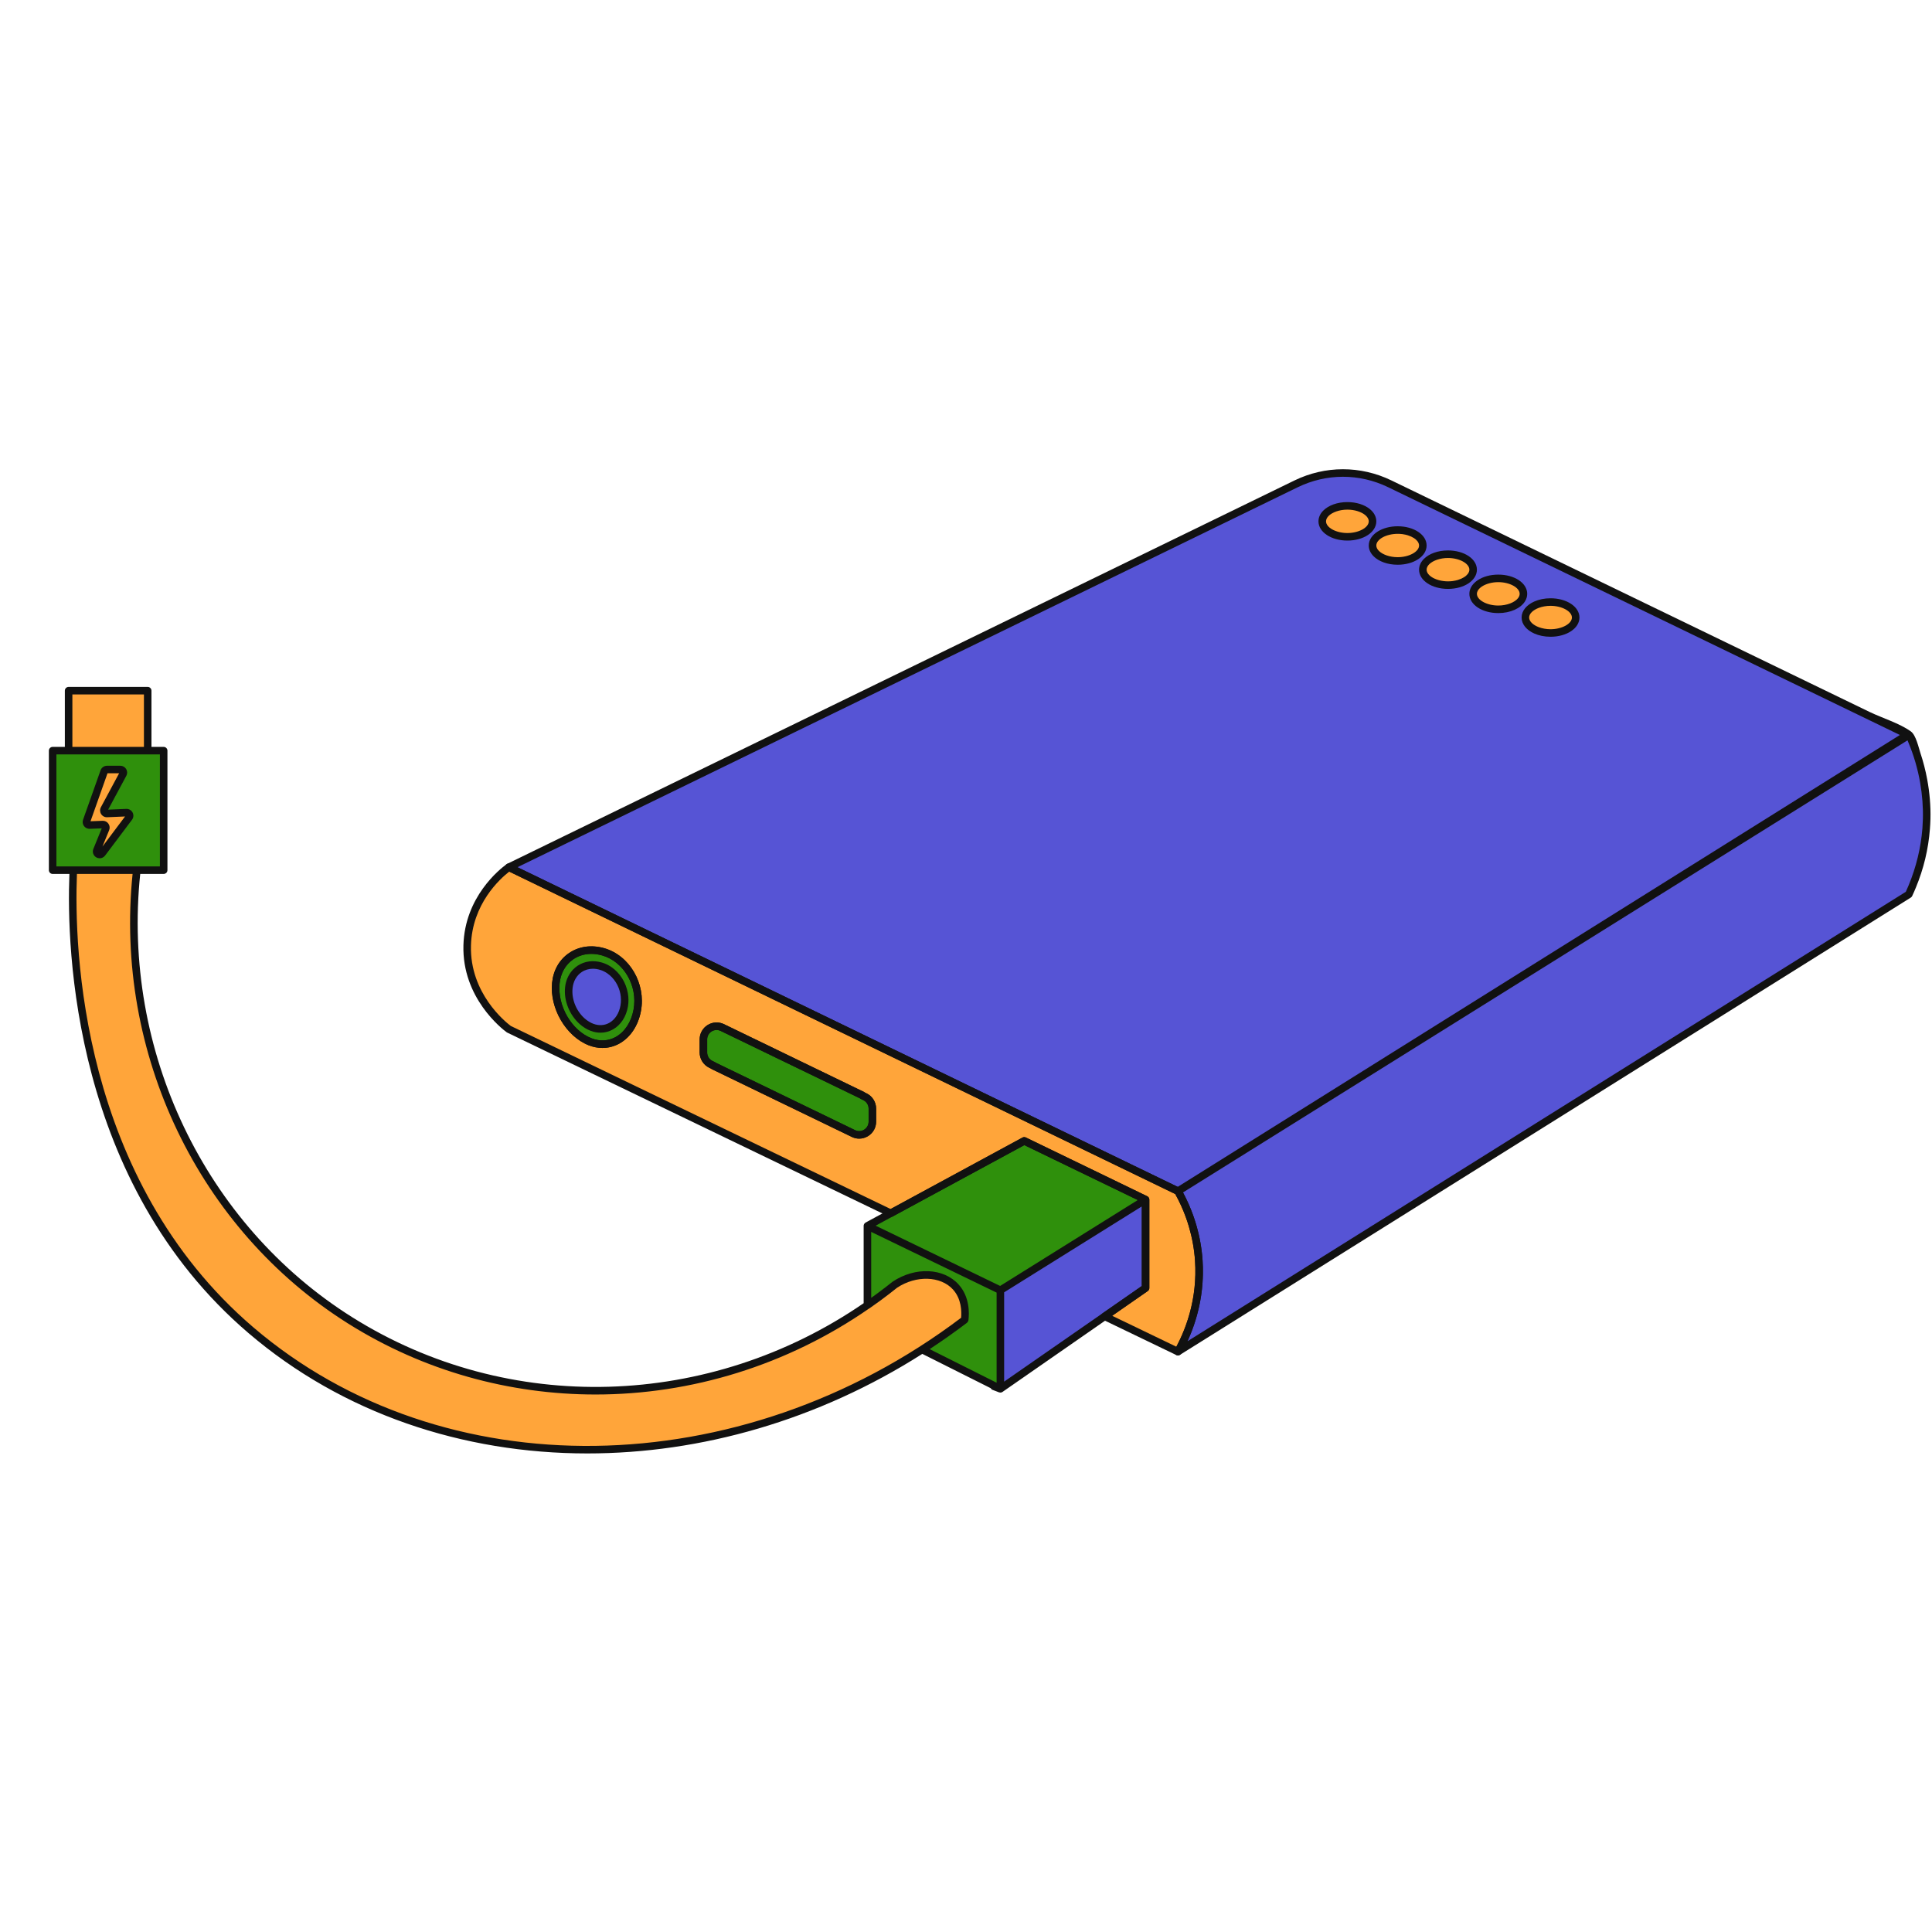 <?xml version="1.0" encoding="UTF-8"?>
<svg xmlns="http://www.w3.org/2000/svg" xmlns:xlink="http://www.w3.org/1999/xlink" width="1080" zoomAndPan="magnify" viewBox="0 0 810 810" height="1080" preserveAspectRatio="xMidYMid meet" version="1.0">
  <defs>
    <clipPath id="9888987d5a">
      <path d="M 211 196 L 809.887 196 L 809.887 569 L 211 569 Z M 211 196 " clip-rule="nonzero"></path>
    </clipPath>
    <clipPath id="febb357c89">
      <path d="M 20.137 287 L 482 287 L 482 610 L 20.137 610 Z M 20.137 287 " clip-rule="nonzero"></path>
    </clipPath>
  </defs>
  <rect x="-81" width="972" fill="#ffffff" y="-81" height="972" fill-opacity="1"></rect>
  <rect x="-81" width="972" fill="#ffffff" y="-81" height="972" fill-opacity="1"></rect>
  <rect x="-81" width="972" fill="#ffffff" y="-81" height="972" fill-opacity="1"></rect>
  <path fill="#5654d5" d="M 799.809 307.977 L 582.656 202.836 C 570.242 196.824 555.754 196.84 543.352 202.879 L 213.332 363.586 L 493.867 499.398 L 800.266 308.195 Z M 650.066 252.41 C 655.883 252.41 660.613 255.316 660.613 258.898 C 660.613 262.48 655.883 265.383 650.066 265.383 C 644.238 265.383 639.523 262.48 639.523 258.898 C 639.523 255.316 644.238 252.41 650.066 252.41 Z M 628.16 242.488 C 633.992 242.488 638.707 245.391 638.707 248.973 C 638.707 252.555 633.992 255.457 628.16 255.457 C 622.348 255.457 617.617 252.555 617.617 248.973 C 617.617 245.391 622.348 242.488 628.16 242.488 Z M 607.074 232.355 C 612.902 232.355 617.617 235.262 617.617 238.844 C 617.617 242.426 612.902 245.312 607.074 245.312 C 601.258 245.312 596.527 242.426 596.527 238.844 C 596.527 235.262 601.258 232.355 607.074 232.355 Z M 585.984 222.227 C 591.812 222.227 596.527 225.117 596.527 228.699 C 596.527 232.277 591.812 235.184 585.984 235.184 C 580.168 235.184 575.441 232.277 575.441 228.699 C 575.441 225.117 580.168 222.227 585.984 222.227 Z M 564.895 212.082 C 570.727 212.082 575.441 214.988 575.441 218.57 C 575.441 222.148 570.727 225.055 564.895 225.055 C 559.082 225.055 554.367 222.148 554.367 218.57 C 554.367 214.988 559.082 212.082 564.895 212.082 Z M 564.895 212.082 " fill-opacity="1" fill-rule="nonzero"></path>
  <path fill="#5654d5" d="M 493.875 499.398 C 496.973 504.895 501.703 515.008 502.602 528.473 C 503.84 547.035 497.059 560.992 493.875 566.684 C 596.004 502.781 698.133 438.879 800.262 374.977 C 803.191 368.742 807.402 357.684 807.762 343.328 C 808.18 326.812 803.293 314.152 800.262 307.688 C 698.133 371.594 596.004 435.496 493.875 499.398 Z M 493.875 499.398 " fill-opacity="1" fill-rule="nonzero"></path>
  <path fill="#5654d5" d="M 800.262 308.188 L 493.867 499.395 C 595.859 435.594 697.82 371.777 799.812 307.961 Z M 800.262 308.188 " fill-opacity="1" fill-rule="nonzero"></path>
  <path fill="#5654d5" d="M 807.77 343.336 C 807.398 357.68 803.195 368.734 800.262 374.98 C 698.434 438.684 596.602 502.418 494.77 566.121 C 494.465 566.316 494.172 566.492 493.867 566.684 C 497.055 560.988 503.836 547.035 502.598 528.477 C 501.711 515.004 496.977 504.898 493.867 499.395 C 595.859 435.594 697.82 371.777 799.812 307.961 C 799.957 307.879 800.117 307.785 800.262 307.688 C 803.293 314.156 808.188 326.809 807.77 343.336 Z M 807.77 343.336 " fill-opacity="1" fill-rule="nonzero"></path>
  <path fill="#5654d5" d="M 261.703 421.773 C 260.453 429.027 254.434 433.039 248.254 430.727 C 242.078 428.418 237.707 420.938 238.492 414.023 C 239.277 407.109 245.301 403.102 251.941 405.07 C 258.586 407.043 262.953 414.52 261.703 421.773 Z M 261.703 421.773 " fill-opacity="1" fill-rule="nonzero"></path>
  <path fill="#5654d5" d="M 261.703 421.773 C 260.453 429.027 254.434 433.039 248.254 430.727 C 242.078 428.418 237.707 420.938 238.492 414.023 C 239.277 407.109 245.301 403.102 251.941 405.07 C 258.586 407.043 262.953 414.52 261.703 421.773 Z M 261.703 421.773 " fill-opacity="1" fill-rule="nonzero"></path>
  <path fill="#5654d5" d="M 416.707 580.922 L 419.41 582.27 L 416.707 581.234 Z M 416.707 580.922 " fill-opacity="1" fill-rule="nonzero"></path>
  <path fill="#5654d5" d="M 480.289 502.945 L 480.289 539.996 L 419.41 582.27 L 419.41 540.938 Z M 480.289 502.945 " fill-opacity="1" fill-rule="nonzero"></path>
  <path fill="#2f900c" d="M 252.805 399.031 C 242.875 396.25 234.027 402.156 233.039 412.207 C 232.031 422.258 238.457 433.25 247.383 436.77 C 256.309 440.285 265.172 434.383 267.168 423.594 C 269.164 412.82 262.738 401.809 252.805 399.031 Z M 261.699 421.77 C 260.457 429.027 254.441 433.031 248.25 430.723 C 242.074 428.414 237.703 420.938 238.488 414.027 C 239.277 407.117 245.293 403.098 251.941 405.078 C 258.59 407.039 262.957 414.516 261.699 421.77 Z M 261.699 421.77 " fill-opacity="1" fill-rule="nonzero"></path>
  <path fill="#2f900c" d="M 361.586 459.312 L 361.586 459.246 L 302.844 430.809 C 299.172 429.031 294.906 431.703 294.906 435.777 L 294.906 441.262 C 294.906 443.375 296.117 445.309 298.023 446.23 L 299.062 446.734 L 299.062 446.797 L 357.809 475.238 C 361.477 477.016 365.742 474.344 365.742 470.27 L 365.742 464.785 C 365.742 462.668 364.531 460.738 362.625 459.816 Z M 361.586 459.312 " fill-opacity="1" fill-rule="nonzero"></path>
  <path fill="#2f900c" d="M 419.41 540.938 L 419.41 582.27 L 386.598 565.812 C 392.648 561.934 398.605 557.773 404.449 553.328 C 404.641 551.82 405.379 544.723 400.727 539.586 C 395.242 533.523 384.32 532.535 375.223 538.582 C 371.449 541.613 367.602 544.484 363.672 547.203 L 363.672 513.957 Z M 419.41 540.938 " fill-opacity="1" fill-rule="nonzero"></path>
  <path fill="#2f900c" d="M 419.406 540.938 L 363.664 513.949 L 429.414 478.32 L 480.285 502.945 Z M 419.406 540.938 " fill-opacity="1" fill-rule="nonzero"></path>
  <path fill="#2f900c" d="M 22.07 314.715 L 68.621 314.715 L 68.621 364.824 L 22.07 364.824 Z M 22.07 314.715 " fill-opacity="1" fill-rule="nonzero"></path>
  <path fill="#ffa53a" d="M 502.602 528.484 C 501.707 515.008 496.977 504.895 493.867 499.398 L 213.332 363.586 C 211.57 364.855 196.422 376.18 195.871 396.391 C 195.293 417.984 211.902 430.438 213.332 431.492 L 373.445 508.664 L 429.422 478.324 L 480.289 502.945 L 480.289 539.996 L 463.16 551.898 L 493.867 566.691 C 497.055 560.992 503.828 547.031 502.602 528.484 Z M 267.168 423.594 C 265.172 434.383 256.309 440.285 247.383 436.77 C 238.457 433.25 232.031 422.258 233.039 412.207 C 234.027 402.156 242.875 396.25 252.805 399.031 C 262.738 401.809 269.164 412.82 267.168 423.594 Z M 365.746 470.266 C 365.746 474.348 361.473 477.02 357.809 475.246 L 299.07 446.805 L 299.07 446.742 L 298.031 446.238 C 296.113 445.312 294.906 443.379 294.906 441.258 L 294.906 435.777 C 294.906 431.695 299.18 429.027 302.84 430.801 L 361.582 459.242 L 361.582 459.305 L 362.617 459.824 C 364.535 460.734 365.746 462.664 365.746 464.785 Z M 365.746 470.266 " fill-opacity="1" fill-rule="nonzero"></path>
  <path fill="#ffa53a" d="M 404.449 553.328 C 309.141 625.727 183.191 624.359 105.199 557.691 C 30.871 494.152 29.379 394.066 30.746 364.824 L 57.348 364.824 C 48.941 440.238 83.734 513.895 146.766 553.547 C 216.758 597.566 309.031 591.805 375.223 538.582 C 384.32 532.535 395.242 533.523 400.727 539.586 C 405.379 544.723 404.641 551.82 404.449 553.328 Z M 404.449 553.328 " fill-opacity="1" fill-rule="nonzero"></path>
  <path fill="#ffa53a" d="M 28.766 289.57 L 61.922 289.57 L 61.922 314.711 L 28.766 314.711 Z M 28.766 289.57 " fill-opacity="1" fill-rule="nonzero"></path>
  <path fill="#ffa53a" d="M 575.449 218.57 C 575.449 219 575.379 219.418 575.246 219.836 C 575.109 220.254 574.91 220.66 574.645 221.055 C 574.379 221.449 574.055 221.82 573.672 222.176 C 573.285 222.527 572.848 222.855 572.359 223.156 C 571.871 223.461 571.336 223.727 570.762 223.965 C 570.188 224.199 569.578 224.402 568.938 224.562 C 568.297 224.727 567.641 224.852 566.961 224.934 C 566.281 225.016 565.594 225.059 564.902 225.059 C 564.211 225.059 563.523 225.016 562.848 224.934 C 562.168 224.852 561.508 224.727 560.867 224.562 C 560.23 224.402 559.621 224.199 559.047 223.965 C 558.469 223.727 557.938 223.461 557.449 223.156 C 556.957 222.855 556.52 222.527 556.137 222.176 C 555.75 221.82 555.426 221.449 555.16 221.055 C 554.898 220.66 554.695 220.254 554.562 219.836 C 554.426 219.418 554.359 219 554.359 218.57 C 554.359 218.145 554.426 217.727 554.562 217.309 C 554.695 216.891 554.898 216.484 555.16 216.09 C 555.426 215.695 555.75 215.324 556.137 214.969 C 556.52 214.617 556.957 214.289 557.449 213.988 C 557.938 213.684 558.469 213.418 559.047 213.18 C 559.621 212.945 560.23 212.742 560.867 212.582 C 561.508 212.418 562.168 212.293 562.848 212.211 C 563.523 212.129 564.211 212.086 564.902 212.086 C 565.594 212.086 566.281 212.129 566.961 212.211 C 567.641 212.293 568.297 212.418 568.938 212.582 C 569.578 212.742 570.188 212.945 570.762 213.18 C 571.336 213.418 571.871 213.684 572.359 213.988 C 572.848 214.289 573.285 214.617 573.672 214.969 C 574.055 215.324 574.379 215.695 574.645 216.09 C 574.91 216.484 575.109 216.891 575.246 217.309 C 575.379 217.727 575.449 218.145 575.449 218.57 Z M 575.449 218.57 " fill-opacity="1" fill-rule="nonzero"></path>
  <path fill="#ffa53a" d="M 596.535 228.703 C 596.535 229.129 596.465 229.551 596.332 229.969 C 596.195 230.387 595.996 230.793 595.73 231.188 C 595.465 231.578 595.141 231.953 594.758 232.309 C 594.371 232.66 593.934 232.988 593.445 233.289 C 592.957 233.59 592.422 233.859 591.848 234.098 C 591.273 234.332 590.664 234.531 590.023 234.695 C 589.387 234.859 588.727 234.98 588.047 235.066 C 587.367 235.148 586.684 235.188 585.988 235.188 C 585.297 235.188 584.613 235.148 583.934 235.066 C 583.254 234.98 582.594 234.859 581.953 234.695 C 581.316 234.531 580.707 234.332 580.133 234.098 C 579.555 233.859 579.023 233.59 578.535 233.289 C 578.043 232.988 577.609 232.66 577.223 232.309 C 576.84 231.953 576.512 231.578 576.25 231.188 C 575.984 230.793 575.785 230.387 575.648 229.969 C 575.512 229.551 575.445 229.129 575.445 228.703 C 575.445 228.277 575.512 227.855 575.648 227.438 C 575.785 227.02 575.984 226.617 576.25 226.223 C 576.512 225.828 576.84 225.457 577.223 225.102 C 577.609 224.746 578.043 224.418 578.535 224.117 C 579.023 223.816 579.555 223.547 580.133 223.312 C 580.707 223.074 581.316 222.875 581.953 222.711 C 582.594 222.551 583.254 222.426 583.934 222.344 C 584.613 222.262 585.297 222.219 585.988 222.219 C 586.684 222.219 587.367 222.262 588.047 222.344 C 588.727 222.426 589.387 222.551 590.023 222.711 C 590.664 222.875 591.273 223.074 591.848 223.312 C 592.422 223.547 592.957 223.816 593.445 224.117 C 593.934 224.418 594.371 224.746 594.758 225.102 C 595.141 225.457 595.465 225.828 595.73 226.223 C 595.996 226.617 596.195 227.02 596.332 227.438 C 596.465 227.855 596.535 228.277 596.535 228.703 Z M 596.535 228.703 " fill-opacity="1" fill-rule="nonzero"></path>
  <path fill="#ffa53a" d="M 617.621 238.836 C 617.621 239.262 617.555 239.684 617.422 240.102 C 617.285 240.52 617.086 240.926 616.82 241.316 C 616.555 241.711 616.23 242.086 615.844 242.438 C 615.461 242.793 615.023 243.121 614.535 243.422 C 614.043 243.723 613.512 243.992 612.938 244.227 C 612.359 244.465 611.754 244.664 611.113 244.828 C 610.473 244.992 609.812 245.113 609.137 245.195 C 608.457 245.281 607.77 245.32 607.078 245.32 C 606.387 245.32 605.699 245.281 605.02 245.195 C 604.344 245.113 603.684 244.992 603.043 244.828 C 602.402 244.664 601.797 244.465 601.219 244.227 C 600.645 243.992 600.113 243.723 599.621 243.422 C 599.133 243.121 598.695 242.793 598.312 242.438 C 597.926 242.086 597.602 241.711 597.336 241.316 C 597.07 240.926 596.871 240.52 596.738 240.102 C 596.602 239.684 596.535 239.262 596.535 238.836 C 596.535 238.41 596.602 237.988 596.738 237.57 C 596.871 237.152 597.07 236.746 597.336 236.355 C 597.602 235.961 597.926 235.586 598.312 235.234 C 598.695 234.879 599.133 234.551 599.621 234.25 C 600.113 233.949 600.645 233.68 601.219 233.445 C 601.797 233.207 602.402 233.008 603.043 232.844 C 603.684 232.68 604.344 232.559 605.02 232.477 C 605.699 232.391 606.387 232.352 607.078 232.352 C 607.77 232.352 608.457 232.391 609.137 232.477 C 609.812 232.559 610.473 232.68 611.113 232.844 C 611.754 233.008 612.359 233.207 612.938 233.445 C 613.512 233.68 614.043 233.949 614.535 234.25 C 615.023 234.551 615.461 234.879 615.844 235.234 C 616.23 235.586 616.555 235.961 616.82 236.355 C 617.086 236.746 617.285 237.152 617.422 237.57 C 617.555 237.988 617.621 238.41 617.621 238.836 Z M 617.621 238.836 " fill-opacity="1" fill-rule="nonzero"></path>
  <path fill="#ffa53a" d="M 638.711 248.969 C 638.711 249.395 638.645 249.816 638.508 250.234 C 638.375 250.652 638.172 251.059 637.906 251.449 C 637.645 251.844 637.32 252.219 636.934 252.57 C 636.551 252.926 636.113 253.254 635.621 253.555 C 635.133 253.855 634.602 254.125 634.023 254.363 C 633.449 254.598 632.84 254.797 632.203 254.961 C 631.562 255.125 630.902 255.246 630.223 255.328 C 629.543 255.414 628.859 255.453 628.168 255.453 C 627.473 255.453 626.789 255.414 626.109 255.328 C 625.43 255.246 624.77 255.125 624.133 254.961 C 623.492 254.797 622.883 254.598 622.309 254.363 C 621.734 254.125 621.199 253.855 620.711 253.555 C 620.223 253.254 619.785 252.926 619.398 252.57 C 619.016 252.219 618.691 251.844 618.426 251.449 C 618.16 251.059 617.961 250.652 617.824 250.234 C 617.691 249.816 617.621 249.395 617.621 248.969 C 617.621 248.543 617.691 248.121 617.824 247.703 C 617.961 247.285 618.16 246.883 618.426 246.488 C 618.691 246.094 619.016 245.719 619.398 245.367 C 619.785 245.012 620.223 244.684 620.711 244.383 C 621.199 244.082 621.734 243.812 622.309 243.578 C 622.883 243.34 623.492 243.141 624.133 242.977 C 624.77 242.816 625.43 242.691 626.109 242.609 C 626.789 242.527 627.473 242.484 628.168 242.484 C 628.859 242.484 629.543 242.527 630.223 242.609 C 630.902 242.691 631.562 242.816 632.203 242.977 C 632.84 243.141 633.449 243.34 634.023 243.578 C 634.602 243.812 635.133 244.082 635.621 244.383 C 636.113 244.684 636.551 245.012 636.934 245.367 C 637.32 245.719 637.645 246.094 637.906 246.488 C 638.172 246.883 638.375 247.285 638.508 247.703 C 638.645 248.121 638.711 248.543 638.711 248.969 Z M 638.711 248.969 " fill-opacity="1" fill-rule="nonzero"></path>
  <path fill="#ffa53a" d="M 660.609 258.898 C 660.609 259.324 660.543 259.746 660.406 260.164 C 660.273 260.582 660.07 260.984 659.809 261.379 C 659.543 261.773 659.219 262.145 658.832 262.5 C 658.449 262.855 658.012 263.184 657.52 263.484 C 657.031 263.785 656.5 264.055 655.922 264.289 C 655.348 264.527 654.738 264.727 654.102 264.891 C 653.461 265.051 652.801 265.176 652.121 265.258 C 651.445 265.34 650.758 265.383 650.066 265.383 C 649.371 265.383 648.688 265.34 648.008 265.258 C 647.328 265.176 646.668 265.051 646.031 264.891 C 645.391 264.727 644.781 264.527 644.207 264.289 C 643.633 264.055 643.098 263.785 642.609 263.484 C 642.121 263.184 641.684 262.855 641.297 262.5 C 640.914 262.145 640.59 261.773 640.324 261.379 C 640.059 260.984 639.859 260.582 639.723 260.164 C 639.59 259.746 639.52 259.324 639.52 258.898 C 639.52 258.473 639.59 258.051 639.723 257.633 C 639.859 257.215 640.059 256.809 640.324 256.414 C 640.59 256.023 640.914 255.648 641.297 255.293 C 641.684 254.941 642.121 254.613 642.609 254.312 C 643.098 254.012 643.633 253.742 644.207 253.504 C 644.781 253.27 645.391 253.07 646.031 252.906 C 646.668 252.742 647.328 252.621 648.008 252.535 C 648.688 252.453 649.371 252.414 650.066 252.414 C 650.758 252.414 651.445 252.453 652.121 252.535 C 652.801 252.621 653.461 252.742 654.102 252.906 C 654.738 253.07 655.348 253.27 655.922 253.504 C 656.5 253.742 657.031 254.012 657.52 254.312 C 658.012 254.613 658.449 254.941 658.832 255.293 C 659.219 255.648 659.543 256.023 659.809 256.414 C 660.07 256.809 660.273 257.215 660.406 257.633 C 660.543 258.051 660.609 258.473 660.609 258.898 Z M 660.609 258.898 " fill-opacity="1" fill-rule="nonzero"></path>
  <path fill="#ffa53a" d="M 43.07 345.699 L 37.559 345.91 C 36.66 345.945 36.008 345.059 36.309 344.211 L 43.652 323.473 C 43.832 322.965 44.312 322.625 44.852 322.625 L 50.449 322.625 C 51.414 322.625 52.031 323.652 51.574 324.504 L 43.691 339.176 C 43.227 340.047 43.883 341.094 44.871 341.055 L 53.008 340.707 C 54.082 340.66 54.727 341.887 54.078 342.746 L 42.809 357.742 C 41.91 358.938 40.043 357.879 40.605 356.496 L 44.297 347.453 C 44.648 346.594 43.996 345.664 43.07 345.699 Z M 43.07 345.699 " fill-opacity="1" fill-rule="nonzero"></path>
  <path fill="#111111" d="M 493.863 568.27 C 493.633 568.27 493.398 568.219 493.18 568.113 L 462.473 553.32 C 461.969 553.078 461.629 552.582 461.586 552.023 C 461.539 551.465 461.797 550.922 462.258 550.602 L 478.711 539.168 L 478.711 503.938 L 429.461 480.098 L 374.199 510.051 C 373.754 510.297 373.215 510.305 372.758 510.086 L 212.645 432.914 C 212.559 432.871 212.473 432.82 212.395 432.762 C 210.48 431.352 193.699 418.352 194.293 396.348 C 194.848 376.004 209.48 364.422 212.406 362.305 C 212.879 361.965 213.496 361.914 214.02 362.164 L 494.555 497.977 C 494.844 498.117 495.082 498.34 495.242 498.621 C 500.398 507.734 503.492 518.023 504.18 528.379 C 505.309 545.469 499.945 559.066 495.246 567.465 C 494.957 567.977 494.418 568.27 493.863 568.27 Z M 466.285 551.648 L 493.199 564.617 C 497.5 556.523 502.047 544.051 501.027 528.586 C 500.379 518.867 497.516 509.199 492.73 500.602 L 213.508 365.426 C 209.652 368.418 197.93 378.934 197.453 396.434 C 196.914 416.449 211.906 428.453 214.152 430.137 L 373.402 506.891 L 428.668 476.934 C 429.117 476.691 429.652 476.68 430.109 476.902 L 480.977 501.527 C 481.523 501.793 481.867 502.344 481.867 502.949 L 481.867 539.992 C 481.867 540.512 481.617 540.996 481.191 541.289 Z M 466.285 551.648 " fill-opacity="1" fill-rule="nonzero"></path>
  <path fill="#111111" d="M 252.574 439.359 C 250.66 439.359 248.711 438.988 246.805 438.238 C 237.277 434.48 230.395 422.734 231.465 412.047 C 231.984 406.781 234.496 402.359 238.543 399.594 C 242.691 396.758 247.91 396.023 253.23 397.508 C 263.914 400.5 270.863 412.328 268.723 423.879 C 267.594 429.984 264.297 434.953 259.676 437.516 C 257.457 438.742 255.039 439.359 252.574 439.359 Z M 247.926 399.918 C 245.145 399.918 242.539 400.688 240.328 402.199 C 237.066 404.43 235.035 408.039 234.609 412.359 C 233.672 421.738 239.66 432.027 247.965 435.297 C 251.43 436.664 255.043 436.469 258.141 434.754 C 261.934 432.652 264.66 428.48 265.617 423.305 C 267.465 413.316 261.527 403.109 252.383 400.551 C 250.871 400.129 249.375 399.918 247.926 399.918 Z M 247.926 399.918 " fill-opacity="1" fill-rule="nonzero"></path>
  <path fill="#111111" d="M 360.219 477.379 C 359.164 477.379 358.109 477.145 357.121 476.664 L 298.379 448.227 C 298.25 448.164 298.133 448.082 298.027 447.988 L 297.344 447.656 C 294.902 446.48 293.324 443.969 293.324 441.262 L 293.324 435.781 C 293.324 433.312 294.574 431.062 296.664 429.754 C 298.75 428.445 301.316 428.305 303.531 429.379 L 362.27 457.82 C 362.406 457.887 362.527 457.969 362.637 458.066 L 363.328 458.414 C 365.742 459.559 367.324 462.066 367.324 464.785 L 367.324 470.266 C 367.324 472.73 366.078 474.98 363.988 476.289 C 362.832 477.016 361.527 477.379 360.219 477.379 Z M 300.109 445.555 L 358.5 473.824 C 359.723 474.418 361.152 474.34 362.312 473.613 C 363.473 472.887 364.168 471.637 364.168 470.266 L 364.168 464.785 C 364.168 463.277 363.293 461.891 361.941 461.25 L 360.875 460.715 C 360.754 460.652 360.641 460.578 360.543 460.492 L 302.152 432.223 C 300.926 431.625 299.5 431.703 298.34 432.43 C 297.176 433.156 296.484 434.41 296.484 435.777 L 296.484 441.262 C 296.484 442.789 297.34 444.152 298.719 444.816 L 299.758 445.32 C 299.887 445.383 300.008 445.461 300.109 445.555 Z M 300.109 445.555 " fill-opacity="1" fill-rule="nonzero"></path>
  <g clip-path="url(#9888987d5a)">
    <path fill="#111111" d="M 809.348 343.379 C 809.488 337.832 809.004 332.258 807.988 326.77 C 807.301 323.047 806.359 319.371 805.164 315.777 C 804.375 313.402 803.301 308.223 801.148 306.664 C 796.426 303.242 789.105 301.039 783.801 298.469 C 775.367 294.387 766.938 290.305 758.504 286.223 C 735.57 275.117 712.637 264.012 689.699 252.91 C 667.02 241.93 644.34 230.949 621.66 219.969 C 609.258 213.961 596.855 207.957 584.449 201.949 C 584.082 201.773 583.711 201.594 583.344 201.414 C 570.41 195.152 555.578 195.168 542.66 201.461 L 212.641 362.164 C 212.094 362.43 211.75 362.98 211.75 363.586 C 211.754 364.191 212.098 364.742 212.641 365.008 L 492.719 500.598 C 494.465 503.742 495.965 507.023 497.188 510.398 C 497.207 510.457 497.223 510.516 497.242 510.574 C 497.645 511.691 498.02 512.816 498.359 513.953 C 498.406 514.098 498.438 514.25 498.48 514.395 C 499.84 519.039 500.703 523.805 501.02 528.582 C 502.109 544.895 496.98 557.887 492.488 565.914 C 492.137 566.543 492.258 567.332 492.781 567.828 C 493.082 568.117 493.473 568.262 493.867 568.262 C 494.012 568.262 494.16 568.242 494.301 568.203 C 494.445 568.164 494.582 568.102 494.711 568.02 L 513.523 556.25 C 558.938 527.84 604.355 499.422 649.77 471.004 C 700.215 439.438 750.656 407.875 801.102 376.316 C 801.359 376.156 801.566 375.926 801.695 375.648 C 802.238 374.492 802.746 373.316 803.234 372.129 C 806.5 364.25 808.48 356.012 809.129 347.547 C 809.238 346.156 809.312 344.766 809.348 343.379 Z M 800.234 371.094 C 799.844 372.027 799.453 372.965 799.027 373.887 L 507.035 556.586 C 503.977 558.5 500.914 560.414 497.855 562.328 C 501.699 553.957 505.109 542.328 504.18 528.367 C 503.855 523.5 502.992 518.648 501.637 513.914 C 501.625 513.867 501.613 513.82 501.602 513.773 C 501.34 512.875 501.047 511.984 500.75 511.094 C 500.652 510.801 500.57 510.504 500.473 510.215 C 499.25 506.684 497.746 503.246 495.977 499.945 L 497.605 498.926 L 799.734 310.387 C 799.848 310.645 799.945 310.906 800.051 311.164 C 802.371 316.676 804.047 322.434 805.055 328.293 C 805.906 333.25 806.309 338.277 806.184 343.289 C 806.148 344.613 806.082 345.934 805.984 347.25 C 805.344 355.398 803.375 363.516 800.234 371.094 Z M 544.047 204.297 C 556.09 198.434 569.91 198.418 581.969 204.258 L 796.543 308.145 L 690.867 374.27 C 625.168 415.383 559.473 456.492 493.766 497.594 L 216.945 363.582 Z M 544.047 204.297 " fill-opacity="1" fill-rule="nonzero"></path>
  </g>
  <path fill="#111111" d="M 252.574 439.359 C 255.039 439.359 257.457 438.742 259.676 437.516 C 264.297 434.953 267.594 429.984 268.723 423.879 C 270.863 412.328 263.914 400.5 253.23 397.508 C 247.91 396.023 242.691 396.758 238.543 399.594 C 234.496 402.359 231.984 406.781 231.465 412.047 C 230.395 422.734 237.277 434.48 246.805 438.238 C 248.711 438.988 250.66 439.359 252.574 439.359 Z M 234.609 412.359 C 235.035 408.039 237.066 404.43 240.328 402.199 C 242.539 400.688 245.145 399.918 247.926 399.918 C 249.375 399.918 250.871 400.129 252.379 400.551 C 261.527 403.109 267.465 413.316 265.617 423.305 C 264.656 428.48 261.934 432.652 258.141 434.754 C 255.043 436.469 251.43 436.664 247.965 435.297 C 239.66 432.027 233.672 421.738 234.609 412.359 Z M 234.609 412.359 " fill-opacity="1" fill-rule="nonzero"></path>
  <path fill="#111111" d="M 251.762 432.961 C 253.621 432.961 255.43 432.484 257.078 431.539 C 260.285 429.699 262.539 426.238 263.262 422.043 C 263.59 420.133 263.555 418.207 263.223 416.352 C 262.426 411.887 259.875 407.832 256.258 405.395 C 255.074 404.594 253.777 403.969 252.391 403.559 C 248.734 402.473 245.105 402.945 242.172 404.883 C 241.492 405.336 240.875 405.859 240.312 406.434 C 240.266 406.48 240.215 406.52 240.172 406.566 C 240.031 406.715 239.91 406.879 239.781 407.031 C 238.223 408.871 237.223 411.199 236.922 413.848 C 236.273 419.531 238.832 425.582 243.023 429.324 C 244.418 430.574 246 431.57 247.703 432.207 C 249.047 432.711 250.418 432.961 251.762 432.961 Z M 240.062 414.203 C 240.391 411.32 241.758 408.945 243.918 407.52 C 244.602 407.062 245.348 406.723 246.129 406.492 C 246.91 406.266 247.73 406.148 248.574 406.148 C 249.523 406.148 250.504 406.297 251.492 406.59 C 252.598 406.914 253.633 407.418 254.574 408.055 C 257.41 409.984 259.43 413.18 260.098 416.711 C 260.391 418.27 260.422 419.891 260.145 421.5 C 260.145 421.504 260.145 421.504 260.145 421.504 C 259.586 424.766 257.898 427.422 255.516 428.789 C 253.504 429.945 251.117 430.105 248.801 429.242 C 247.66 428.816 246.594 428.184 245.617 427.402 C 241.859 424.402 239.5 419.145 240.062 414.203 Z M 240.062 414.203 " fill-opacity="1" fill-rule="nonzero"></path>
  <path fill="#111111" d="M 298.02 447.98 C 298.125 448.074 298.242 448.152 298.375 448.219 L 357.117 476.656 C 358.109 477.137 359.168 477.375 360.223 477.375 C 361.531 477.375 362.836 477.008 363.988 476.285 C 366.078 474.98 367.324 472.73 367.324 470.27 L 367.324 464.785 C 367.324 462.078 365.75 459.57 363.316 458.395 L 362.633 458.062 C 362.527 457.969 362.406 457.891 362.277 457.824 L 303.531 429.387 C 301.316 428.312 298.746 428.453 296.66 429.758 C 294.574 431.066 293.328 433.316 293.328 435.777 L 293.328 441.258 C 293.328 443.961 294.902 446.473 297.336 447.652 Z M 296.488 435.777 C 296.488 434.41 297.18 433.16 298.336 432.434 C 299.496 431.711 300.926 431.633 302.152 432.23 L 360.543 460.492 C 360.648 460.586 360.766 460.668 360.898 460.73 L 361.938 461.238 C 363.289 461.891 364.164 463.281 364.164 464.785 L 364.164 470.27 C 364.164 471.637 363.473 472.887 362.312 473.609 C 361.152 474.336 359.727 474.414 358.496 473.816 L 300.109 445.551 C 300.004 445.457 299.883 445.375 299.75 445.312 L 298.715 444.809 C 297.359 444.156 296.488 442.762 296.488 441.262 Z M 296.488 435.777 " fill-opacity="1" fill-rule="nonzero"></path>
  <g clip-path="url(#febb357c89)">
    <path fill="#111111" d="M 481.863 502.863 C 481.859 502.828 481.848 502.797 481.844 502.762 C 481.832 502.664 481.816 502.566 481.789 502.473 C 481.773 502.43 481.754 502.391 481.734 502.348 C 481.699 502.262 481.664 502.18 481.613 502.102 C 481.586 502.059 481.555 502.023 481.523 501.984 C 481.469 501.914 481.414 501.848 481.348 501.785 C 481.309 501.75 481.262 501.719 481.215 501.688 C 481.164 501.648 481.113 501.598 481.055 501.566 C 481.039 501.559 481.023 501.555 481.008 501.547 C 480.996 501.543 480.984 501.531 480.973 501.523 L 430.102 476.898 C 429.645 476.676 429.109 476.688 428.66 476.93 L 362.91 512.562 C 362.887 512.578 362.867 512.598 362.844 512.613 C 362.84 512.617 362.836 512.617 362.832 512.617 C 362.816 512.629 362.805 512.641 362.789 512.652 C 362.348 512.949 362.074 513.445 362.086 513.984 C 362.086 513.996 362.09 514.008 362.09 514.02 L 362.09 546.375 C 297.641 590.703 213.258 593.504 147.605 552.211 C 85.805 513.332 51.062 440.52 58.789 366.402 L 68.617 366.402 C 69.492 366.402 70.199 365.695 70.199 364.824 L 70.199 314.715 C 70.199 313.844 69.492 313.137 68.617 313.137 L 63.504 313.137 L 63.504 289.57 C 63.504 288.699 62.793 287.992 61.922 287.992 L 28.766 287.992 C 27.895 287.992 27.188 288.699 27.188 289.57 L 27.188 313.137 L 22.07 313.137 C 21.199 313.137 20.492 313.844 20.492 314.715 L 20.492 364.824 C 20.492 365.695 21.199 366.402 22.07 366.402 L 29.098 366.402 C 27.867 397.684 30.496 495.91 104.172 558.895 C 143.59 592.586 194.02 609.359 246.273 609.359 C 293.898 609.359 343.039 595.41 386.684 567.621 L 415.34 581.996 C 415.516 582.312 415.789 582.574 416.141 582.707 L 418.844 583.746 C 418.867 583.754 418.891 583.75 418.914 583.758 C 419.074 583.812 419.242 583.848 419.41 583.848 C 419.559 583.848 419.707 583.828 419.848 583.785 C 419.855 583.785 419.859 583.781 419.867 583.781 C 419.91 583.766 419.949 583.742 419.988 583.727 C 420 583.719 420.008 583.715 420.02 583.711 C 420.094 583.68 420.172 583.656 420.242 583.613 C 420.246 583.609 420.246 583.609 420.25 583.605 C 420.266 583.598 420.273 583.586 420.289 583.578 C 420.297 583.574 420.305 583.574 420.312 583.566 L 481.191 541.289 C 481.617 540.996 481.867 540.512 481.867 539.992 L 481.867 502.949 C 481.867 502.926 481.863 502.906 481.859 502.887 C 481.859 502.879 481.863 502.871 481.863 502.863 Z M 30.344 291.148 L 60.344 291.148 L 60.344 313.133 L 30.344 313.133 Z M 23.648 316.293 L 67.039 316.293 L 67.039 363.246 L 23.648 363.246 Z M 429.453 480.094 L 477.023 503.121 L 419.312 539.133 L 381.75 520.953 L 367.125 513.871 Z M 106.227 556.496 C 33.527 494.344 31.031 397.168 32.258 366.406 L 55.59 366.406 C 47.875 441.598 83.199 515.422 145.922 554.883 C 177.633 574.824 213.621 584.652 249.695 584.652 C 289.773 584.648 329.93 572.473 364.383 548.594 C 364.445 548.562 364.512 548.543 364.57 548.5 C 365.914 547.57 367.25 546.613 368.578 545.645 C 368.887 545.418 369.195 545.195 369.504 544.969 C 371.754 543.309 373.969 541.609 376.098 539.895 C 384.074 534.594 394.379 534.922 399.555 540.645 C 403.113 544.574 403.188 549.84 402.953 552.48 C 310.219 622.559 185.531 624.281 106.227 556.496 Z M 390.598 565.074 C 392.773 563.637 394.934 562.168 397.078 560.66 C 397.586 560.305 398.086 559.941 398.59 559.582 C 400.859 557.965 403.117 556.32 405.352 554.625 C 405.371 554.609 405.391 554.598 405.406 554.586 C 405.484 554.527 405.531 554.441 405.594 554.371 C 405.812 554.133 405.977 553.852 406.02 553.523 C 406.363 550.766 406.656 543.777 401.898 538.527 C 395.594 531.559 383.75 531.02 374.23 537.352 C 372.422 538.805 370.59 540.207 368.742 541.59 C 368.125 542.051 367.504 542.508 366.883 542.961 C 366.344 543.355 365.793 543.734 365.25 544.125 L 365.25 516.477 L 386.754 526.883 L 417.832 541.93 L 417.832 579.711 L 389.773 565.637 C 390.051 565.453 390.32 565.258 390.598 565.074 Z M 478.711 539.168 L 420.992 579.25 L 420.992 541.812 L 478.711 505.797 Z M 478.711 539.168 " fill-opacity="1" fill-rule="nonzero"></path>
  </g>
  <path fill="#111111" d="M 564.902 226.637 C 571.699 226.637 577.027 223.094 577.027 218.574 C 577.027 216.594 576.008 214.805 574.289 213.414 C 572.082 211.625 568.723 210.504 564.895 210.504 C 560.648 210.504 556.977 211.891 554.824 214.035 C 553.527 215.32 552.777 216.879 552.777 218.574 C 552.777 223.094 558.105 226.637 564.902 226.637 Z M 564.902 213.668 C 567.887 213.668 570.641 214.562 572.285 215.871 C 573.273 216.656 573.859 217.59 573.859 218.566 C 573.859 221.184 569.672 223.477 564.895 223.477 C 560.129 223.477 555.945 221.184 555.945 218.566 C 555.945 217.75 556.355 216.965 557.059 216.273 C 558.621 214.75 561.621 213.668 564.902 213.668 Z M 564.902 213.668 " fill-opacity="1" fill-rule="nonzero"></path>
  <path fill="#111111" d="M 596.996 234.301 C 595.699 235.586 594.949 237.145 594.949 238.844 C 594.949 241.102 596.281 243.113 598.465 244.562 C 600.645 246.016 603.676 246.898 607.078 246.898 C 613.875 246.898 619.199 243.359 619.199 238.836 C 619.199 234.316 613.875 230.773 607.078 230.773 C 602.828 230.773 599.152 232.16 596.996 234.301 Z M 598.113 238.836 C 598.113 238.023 598.52 237.238 599.227 236.547 C 600.785 235.02 603.789 233.938 607.074 233.938 C 611.848 233.938 616.039 236.23 616.039 238.844 C 616.039 239.418 615.816 240 615.418 240.555 C 615.398 240.582 615.383 240.609 615.363 240.633 C 615.191 240.859 614.977 241.078 614.746 241.289 C 614.656 241.371 614.57 241.453 614.473 241.531 C 614.293 241.68 614.086 241.816 613.875 241.957 C 613.16 242.414 612.301 242.809 611.344 243.105 C 611.312 243.117 611.281 243.129 611.246 243.137 C 610.957 243.227 610.652 243.305 610.348 243.375 C 609.973 243.457 609.594 243.531 609.191 243.586 C 609.102 243.598 609.012 243.613 608.922 243.625 C 608.332 243.695 607.715 243.734 607.074 243.734 C 604.676 243.734 602.426 243.16 600.781 242.254 C 599.152 241.355 598.113 240.137 598.113 238.836 Z M 598.113 238.836 " fill-opacity="1" fill-rule="nonzero"></path>
  <path fill="#111111" d="M 637.941 258.898 C 637.941 261.723 640.023 264.168 643.242 265.602 C 645.176 266.465 647.516 266.961 650.066 266.961 C 656.867 266.961 662.191 263.422 662.191 258.898 C 662.191 254.375 656.867 250.832 650.066 250.832 C 647.516 250.832 645.176 251.332 643.242 252.195 C 640.02 253.629 637.941 256.074 637.941 258.898 Z M 650.062 253.992 C 654.84 253.992 659.027 256.285 659.027 258.898 C 659.027 261.512 654.84 263.805 650.062 263.805 C 648.273 263.805 646.566 263.48 645.129 262.941 C 642.738 262.039 641.102 260.531 641.102 258.898 C 641.102 257.266 642.738 255.758 645.129 254.855 C 646.566 254.316 648.273 253.992 650.062 253.992 Z M 650.062 253.992 " fill-opacity="1" fill-rule="nonzero"></path>
  <path fill="#111111" d="M 619.039 243.617 C 618.953 243.684 618.859 243.746 618.777 243.812 C 617.059 245.199 616.039 246.992 616.039 248.973 C 616.039 253.496 621.363 257.039 628.164 257.039 C 633.262 257.039 637.531 255.043 639.348 252.141 C 639.957 251.172 640.289 250.102 640.289 248.969 C 640.289 244.445 634.965 240.906 628.164 240.906 C 624.766 240.906 621.73 241.793 619.551 243.242 C 619.371 243.363 619.207 243.492 619.039 243.617 Z M 621.16 245.992 C 621.207 245.957 621.25 245.922 621.301 245.891 C 622.977 244.789 625.477 244.066 628.164 244.066 C 632.938 244.066 637.125 246.359 637.125 248.973 C 637.125 249.609 636.875 250.227 636.43 250.797 C 635.047 252.562 631.773 253.875 628.164 253.875 C 623.391 253.875 619.203 251.582 619.203 248.969 C 619.203 247.988 619.789 247.055 620.777 246.27 C 620.898 246.172 621.031 246.082 621.16 245.992 Z M 621.16 245.992 " fill-opacity="1" fill-rule="nonzero"></path>
  <path fill="#111111" d="M 573.859 228.699 C 573.859 230.395 574.609 231.953 575.906 233.238 C 578.062 235.383 581.738 236.77 585.988 236.77 C 592.789 236.77 598.113 233.227 598.113 228.703 C 598.113 224.184 592.789 220.641 585.988 220.641 C 582.785 220.641 579.914 221.438 577.77 222.742 C 575.359 224.203 573.859 226.309 573.859 228.699 Z M 585.984 223.809 C 586.629 223.809 587.242 223.848 587.836 223.914 C 587.922 223.926 588.008 223.941 588.098 223.953 C 588.504 224.008 588.891 224.086 589.27 224.168 C 589.57 224.238 589.863 224.312 590.148 224.402 C 590.195 224.414 590.238 224.43 590.285 224.445 C 591.227 224.738 592.07 225.129 592.777 225.578 C 592.992 225.723 593.207 225.863 593.391 226.016 C 593.484 226.09 593.562 226.168 593.648 226.242 C 593.887 226.461 594.105 226.684 594.281 226.914 C 594.297 226.934 594.309 226.953 594.32 226.977 C 594.727 227.531 594.949 228.121 594.949 228.699 C 594.949 231.312 590.758 233.605 585.984 233.605 C 582.703 233.605 579.699 232.523 578.141 230.996 C 577.434 230.305 577.027 229.52 577.027 228.703 C 577.027 227.398 578.07 226.172 579.715 225.273 C 581.359 224.379 583.598 223.809 585.984 223.809 Z M 585.984 223.809 " fill-opacity="1" fill-rule="nonzero"></path>
  <path fill="#111111" d="M 41.801 359.836 C 41.32 359.836 40.832 359.715 40.379 359.457 C 39.113 358.742 38.594 357.246 39.145 355.898 L 42.656 347.293 L 37.621 347.488 C 36.68 347.523 35.773 347.09 35.211 346.328 C 34.648 345.566 34.504 344.578 34.82 343.684 L 42.164 322.949 C 42.566 321.809 43.648 321.047 44.852 321.047 L 50.449 321.047 C 51.465 321.047 52.379 321.566 52.902 322.434 C 53.422 323.305 53.445 324.355 52.965 325.25 L 45.336 339.453 L 52.938 339.129 C 54.047 339.09 55.066 339.664 55.586 340.652 C 56.105 341.637 56.012 342.801 55.344 343.691 L 44.07 358.691 C 43.508 359.438 42.664 359.836 41.801 359.836 Z M 43.121 344.117 C 44.051 344.117 44.918 344.566 45.457 345.336 C 46.016 346.133 46.129 347.148 45.762 348.051 L 42.961 354.91 L 52.43 342.312 L 44.938 342.629 C 43.898 342.68 42.941 342.16 42.398 341.297 C 41.855 340.43 41.816 339.332 42.301 338.43 L 49.941 324.203 L 45.07 324.203 L 37.949 344.316 L 43.008 344.121 C 43.047 344.121 43.082 344.117 43.121 344.117 Z M 43.121 344.117 " fill-opacity="1" fill-rule="nonzero"></path>
</svg>
